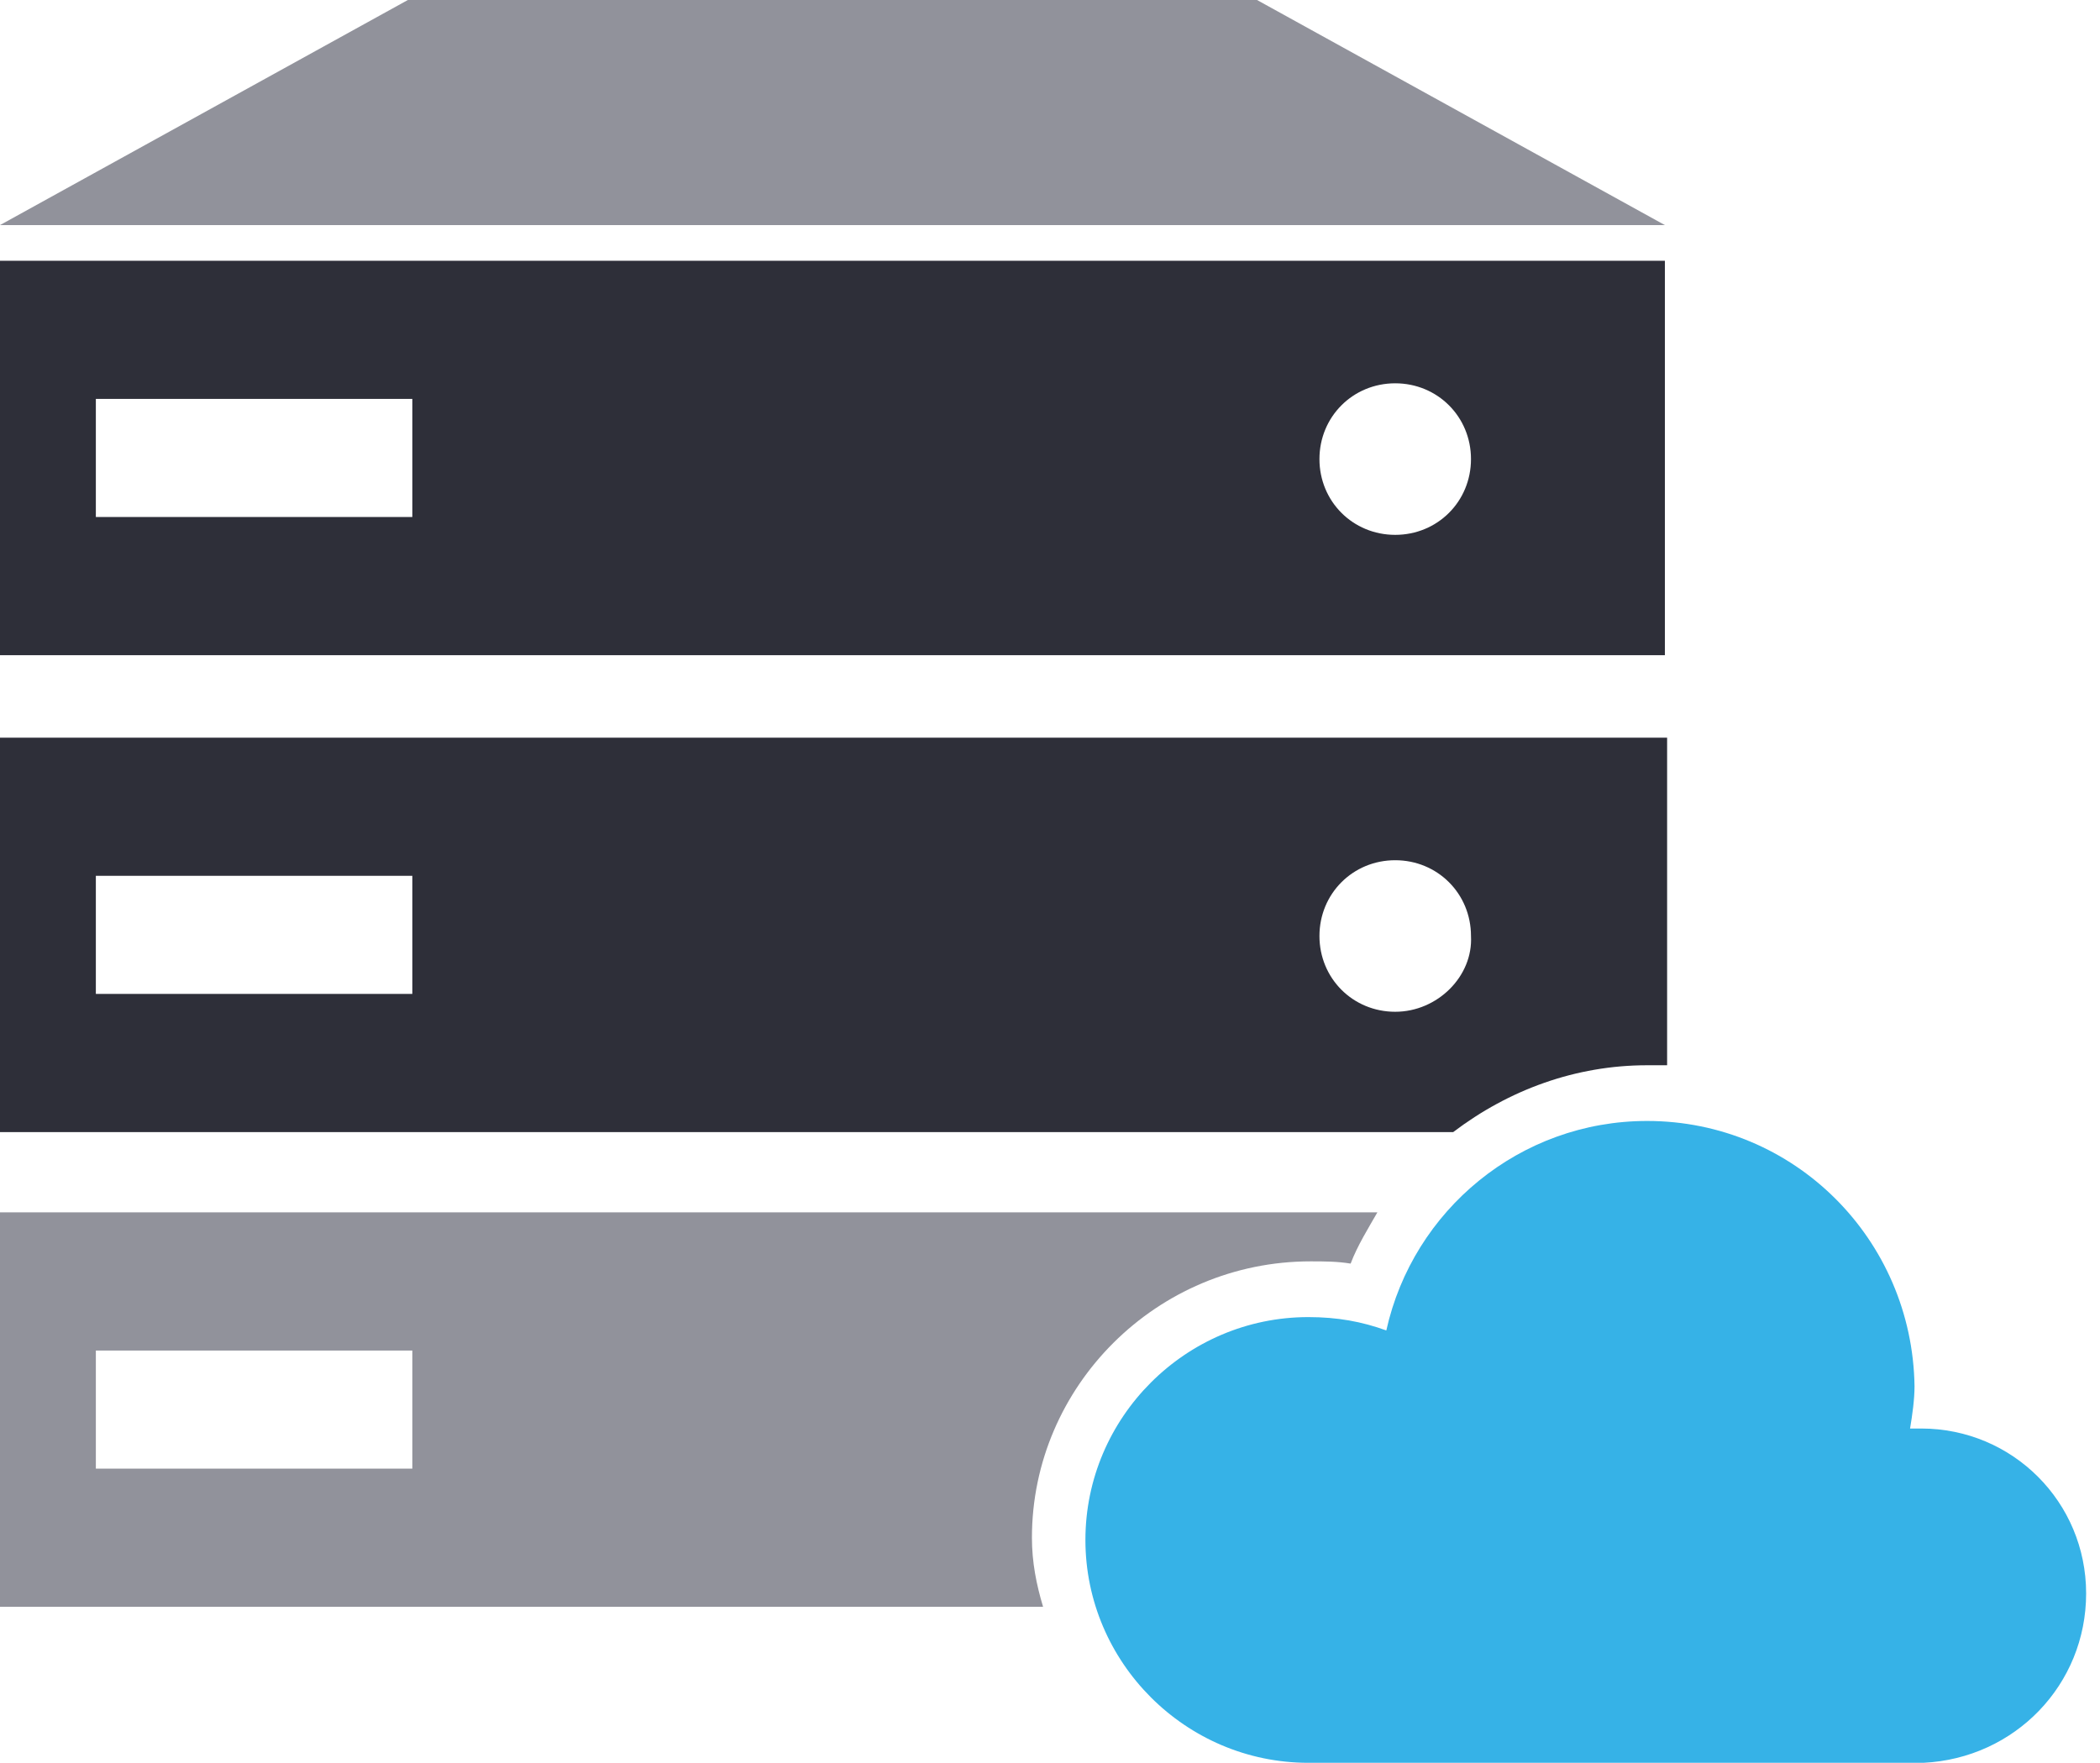 <svg xmlns="http://www.w3.org/2000/svg" width="81" height="68" viewBox="0 0 81 68">
  <g fill="none" fill-rule="evenodd">
    <polygon fill="#91929B" points="48.485 0 15.732 0 0 8.683 64.217 8.683"/>
    <path fill="#91929B" d="M50.549,48.657 C44.617,48.657 39.803,53.472 39.803,59.317 C39.803,60.263 39.975,61.123 40.233,61.982 L0,61.982 L0,46.766 L53.128,46.766 C52.784,47.368 52.354,48.056 52.096,48.743 C51.58,48.657 51.064,48.657 50.549,48.657 Z M3.697,56.652 L15.904,56.652 L15.904,52.096 L3.697,52.096 L3.697,56.652 Z"/>
    <path fill="#2E2F39" d="M63.53 41.092C60.779 41.092 58.2 42.038 56.051 43.671L-.10542736e-15 43.671-.10542736e-15 28.455 64.303 28.455 64.303 41.092 63.53 41.092zM3.697 38.341L15.904 38.341 15.904 33.785 3.697 33.785 3.697 38.341zM53.815 39.029C55.449 39.029 56.824 37.654 56.738 36.106 56.738 34.473 55.449 33.183 53.815 33.183 52.182 33.183 50.893 34.473 50.893 36.106 50.893 37.74 52.182 39.029 53.815 39.029zM64.217 10.058L64.217 25.274 0 25.274 0 10.058 64.217 10.058zM3.697 19.944L15.904 19.944 15.904 15.388 3.697 15.388 3.697 19.944zM53.815 20.632C55.449 20.632 56.738 19.343 56.738 17.709 56.738 16.076 55.449 14.786 53.815 14.786 52.182 14.786 50.893 16.076 50.893 17.709 50.893 19.343 52.182 20.632 53.815 20.632z"/>
    <path fill="#36B2E7" d="M80.465,61.466 C80.465,57.942 77.628,55.105 74.104,55.105 L73.674,55.105 C73.76,54.589 73.846,53.987 73.846,53.472 C73.76,47.798 69.204,43.241 63.53,43.241 C58.63,43.241 54.503,46.68 53.472,51.322 C52.526,50.979 51.58,50.807 50.463,50.807 C45.735,50.807 41.866,54.675 41.866,59.403 C41.866,64.131 45.735,68 50.463,68 L50.549,68 L74.19,68 C77.714,67.828 80.465,64.991 80.465,61.466 L80.465,61.466 Z"/>
  </g>
</svg>
